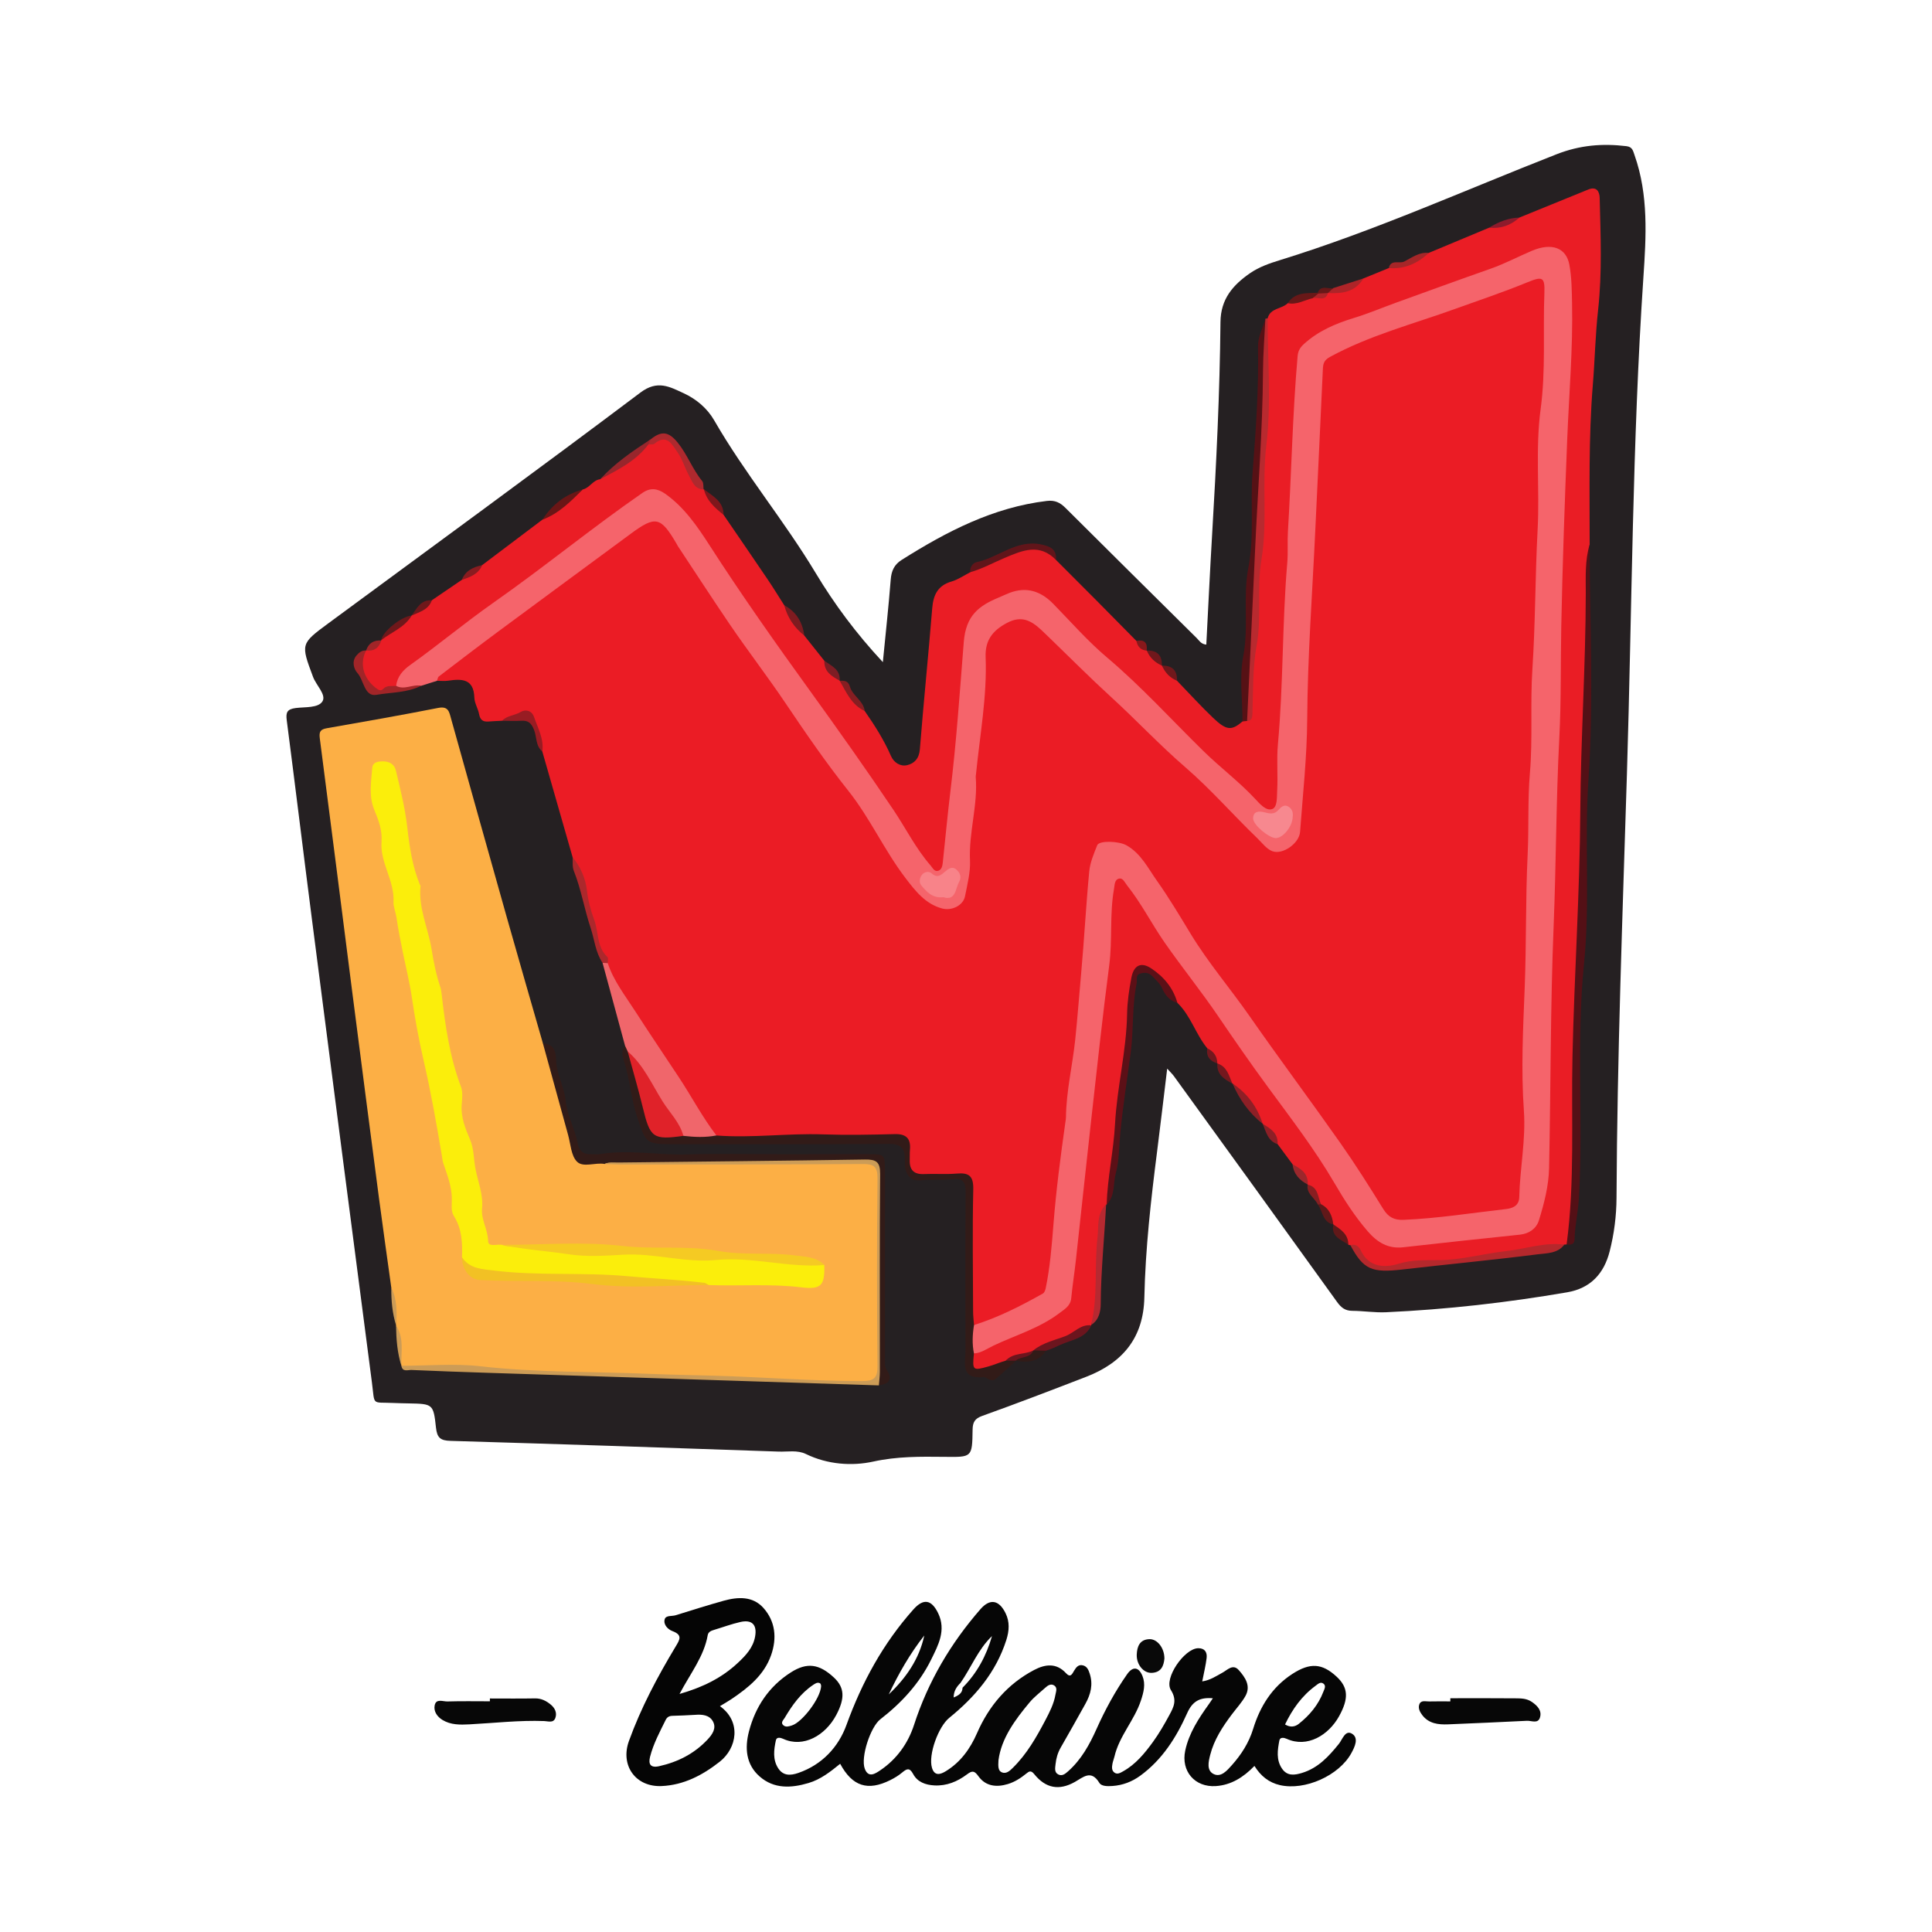 <?xml version="1.0" encoding="utf-8"?>
<!-- Generator: Adobe Illustrator 17.0.0, SVG Export Plug-In . SVG Version: 6.00 Build 0)  -->
<!DOCTYPE svg PUBLIC "-//W3C//DTD SVG 1.1//EN" "http://www.w3.org/Graphics/SVG/1.1/DTD/svg11.dtd">
<svg version="1.1" id="Layer_1" xmlns="http://www.w3.org/2000/svg" xmlns:xlink="http://www.w3.org/1999/xlink" x="0px" y="0px"
	 width="200px" height="200px" viewBox="0 0 200 200" enable-background="new 0 0 200 200" xml:space="preserve">

<g>
	<path fill="#252022" d="M91.392,68.544c0.297-3.04,0.599-5.793,0.816-8.553c0.071-0.9,0.363-1.544,1.134-2.031
		c4.645-2.929,9.451-5.433,15.021-6.103c0.849-0.102,1.382,0.17,1.942,0.728c4.513,4.5,9.045,8.981,13.574,13.464
		c0.261,0.258,0.445,0.632,0.997,0.681c0.2-3.821,0.379-7.617,0.603-11.41c0.433-7.322,0.794-14.648,0.864-21.982
		c0.023-2.395,1.298-3.838,3.065-5.061c0.936-0.647,2.015-1.017,3.092-1.349c9.787-3.019,19.12-7.235,28.637-10.96
		c2.431-0.951,4.743-1.132,7.223-0.838c0.635,0.075,0.686,0.472,0.853,0.945c1.455,4.133,1.196,8.409,0.911,12.639
		c-1.152,17.121-1.176,34.275-1.705,51.415c-0.451,14.623-1.008,29.243-1.077,43.875c-0.009,1.864-0.248,3.727-0.712,5.543
		c-0.589,2.305-1.983,3.817-4.395,4.231c-6.208,1.067-12.457,1.777-18.749,2.065c-1.165,0.053-2.338-0.139-3.508-0.147
		c-0.739-0.006-1.147-0.337-1.57-0.924c-5.609-7.805-11.25-15.588-16.887-23.373c-0.147-0.203-0.335-0.377-0.694-0.775
		c-0.363,2.993-0.686,5.761-1.038,8.526c-0.642,5.037-1.216,10.078-1.326,15.164c-0.089,4.122-2.185,6.729-6.016,8.21
		c-3.581,1.384-7.164,2.759-10.777,4.053c-0.757,0.271-0.977,0.66-0.987,1.418c-0.04,2.91-0.062,2.848-2.95,2.816
		c-2.449-0.027-4.852-0.054-7.341,0.492c-2.19,0.481-4.726,0.308-6.962-0.783c-0.886-0.432-1.882-0.219-2.821-0.252
		c-11.325-0.399-22.651-0.775-33.978-1.11c-1.034-0.031-1.385-0.313-1.499-1.374c-0.263-2.462-0.338-2.453-2.82-2.505
		c-0.521-0.011-1.042-0.019-1.563-0.043c-2.329-0.108-1.927,0.336-2.249-2.132c-2.083-15.958-4.148-31.919-6.202-47.882
		c-0.886-6.884-1.722-13.775-2.614-20.658c-0.106-0.815,0.035-1.152,0.924-1.268c0.966-0.126,2.339,0.015,2.774-0.694
		c0.416-0.681-0.649-1.652-0.978-2.535c-1.273-3.415-1.292-3.419,1.606-5.556c10.775-7.945,21.596-15.828,32.293-23.877
		c1.762-1.326,3.022-0.593,4.456,0.066c1.318,0.606,2.454,1.562,3.176,2.816c3.161,5.49,7.236,10.367,10.496,15.791
		C86.367,62.527,88.603,65.55,91.392,68.544z"/>
	<path fill="#EB1C25" d="M59.274,88.732c-1.045-3.647-2.09-7.294-3.135-10.941c-0.2-0.965-0.471-1.911-0.797-2.84
		c-0.245-0.698-0.723-1.132-1.491-0.803c-0.611,0.262-1.284,0.192-1.88,0.465c-0.471,0.025-0.943,0.041-1.412,0.079
		c-0.564,0.045-0.856-0.171-0.963-0.759c-0.107-0.583-0.474-1.139-0.492-1.714c-0.061-1.962-1.287-1.962-2.712-1.754
		c-0.377,0.055-0.769,0.01-1.154,0.011c-0.378-0.566,0.133-0.781,0.443-1.022c4.452-3.464,9.011-6.785,13.524-10.168
		c2.292-1.718,4.647-3.343,6.954-5.037c1.414-1.038,1.927-0.979,3.082,0.37c1.415,1.653,2.496,3.556,3.651,5.383
		c2.162,3.42,4.648,6.602,6.946,9.919c2.596,3.746,5.115,7.555,7.918,11.145c2.311,2.96,3.907,6.361,6.151,9.348
		c0.888,1.182,1.749,2.39,3.157,3.02c1.328,0.594,2.196,0.147,2.502-1.259c0.361-1.658,0.428-3.343,0.577-5.028
		c0.291-3.275,0.525-6.557,0.842-9.83c0.297-3.064,0.86-6.11,0.673-9.209c-0.162-2.679,1.627-3.757,3.673-4.322
		c0.692-0.191,1.269,0.116,1.818,0.503c1.43,1.006,2.621,2.28,3.87,3.482c3.159,3.04,6.239,6.167,9.46,9.135
		c2.973,2.739,5.835,5.58,8.681,8.443c0.613,0.616,1.328,1.12,1.971,1.695c0.594,0.531,1.118,0.745,1.861,0.426
		c0.761-0.327,1.14-0.892,1.219-1.698c0.194-1.986,0.443-3.976,0.507-5.963c0.121-3.729,0.222-7.463,0.361-11.188
		c0.207-5.543,0.361-11.097,0.924-16.623c0.106-1.04,0.094-2.086,0.051-3.125c-0.149-3.614,0.601-7.178,0.555-10.785
		c-0.009-0.736,0.411-1.177,1.016-1.539c1.767-1.059,3.729-1.664,5.631-2.384c3.448-1.305,6.969-2.41,10.457-3.605
		c1.479-0.507,2.923-1.104,4.356-1.73c1.405-0.613,2.129-0.211,2.158,1.293c0.064,3.387,0.407,6.83-0.085,10.149
		c-0.58,3.912-0.155,7.795-0.421,11.676c-0.396,5.757-0.18,11.538-0.741,17.287c-0.038,0.389-0.039,0.782-0.026,1.172
		c0.177,5.342-0.186,10.678-0.34,16.011c-0.112,3.906,0.088,7.826-0.24,11.71c-0.297,3.512,0.045,7.032-0.426,10.531
		c-0.297,2.207,0.283,4.408,0.24,6.628c-0.055,2.868-0.454,5.707-0.571,8.568c-0.042,1.02-0.744,1.476-1.604,1.604
		c-3.519,0.523-7.043,1.016-10.604,1.166c-1.161,0.049-1.965-0.43-2.596-1.398c-2.985-4.584-6.021-9.135-9.237-13.563
		c-3.061-4.214-6.081-8.459-9.189-12.639c-1.324-1.781-2.464-3.682-3.578-5.593c-0.902-1.546-1.982-2.958-3.048-4.381
		c-0.671-0.895-1.53-1.526-2.741-1.521c-0.702,0.003-1.112,0.269-1.355,0.953c-0.41,1.155-0.768,2.331-0.792,3.546
		c-0.096,4.996-0.761,9.948-1.173,14.917c-0.163,1.958-0.466,3.943-0.788,5.907c-0.356,2.17-0.431,4.397-0.701,6.592
		c-0.462,3.747-0.947,7.491-1.096,11.27c-0.037,0.945-0.46,1.845-0.608,2.791c-0.081,0.513-0.545,0.745-0.946,1.015
		c-1.746,1.175-3.751,1.809-5.63,2.704c-0.466,0.222-0.997,0.389-1.404-0.172c-0.258-0.534-0.19-1.107-0.191-1.667
		c-0.006-4.082-0.033-8.165,0.018-12.246c0.013-1.051-0.35-1.389-1.36-1.33c-1.125,0.066-2.257,0.025-3.386,0.012
		c-1.173-0.013-1.575-0.392-1.656-1.515c-0.181-2.492-0.181-2.497-2.627-2.499c-3.605-0.004-7.209-0.026-10.813,0.009
		c-1.991,0.019-3.974,0.426-5.971,0.143c-0.829-0.358-1.44-1.026-1.851-1.756c-2.681-4.763-5.846-9.213-8.794-13.803
		c-0.561-0.873-1.13-1.754-1.255-2.826c-0.993-2.372-1.628-4.842-2.162-7.354C60.226,91.028,59.589,89.928,59.274,88.732z"/>
	<path fill="#FCAF45" d="M40.507,133.297c-0.426-3.09-0.87-6.178-1.276-9.27c-0.925-7.052-1.84-14.104-2.744-21.159
		c-1.13-8.818-2.236-17.639-3.384-26.455c-0.09-0.691,0.092-0.916,0.745-1.03c3.843-0.673,7.687-1.345,11.514-2.099
		c1.047-0.206,1.133,0.392,1.327,1.088c1.934,6.928,3.872,13.856,5.828,20.778c1.213,4.293,2.457,8.576,3.687,12.864
		c0.736,0.815,0.881,1.885,1.112,2.876c0.648,2.778,1.535,5.484,2.308,8.224c0.209,0.74,0.649,1.071,1.417,1.05
		c0.65-0.018,1.302-0.037,1.957-0.011c8.472,0.005,16.942-0.001,25.411,0.001c0.478,0,0.955,0.006,1.433,0.015
		c0.918,0.017,1.339,0.495,1.337,1.391c0,0.217,0.011,0.434,0.011,0.651c0.002,6.341,0.007,12.682-0.003,19.023
		c-0.003,1.904-0.094,1.864-1.998,1.86c-3.299-0.006-6.589-0.171-9.883-0.282c-7.667-0.26-15.334-0.572-23.003-0.74
		c-4.374-0.096-8.727-0.719-13.112-0.449c-0.549,0.034-1.137,0.128-1.641-0.239l0-0.003c-0.239-1.38-0.06-2.816-0.552-4.163
		l0.011,0.014C40.871,135.917,40.857,134.585,40.507,133.297z"/>
	<path fill="#EA1D25" d="M89.518,73.607c1.031,1.48,1.992,2.996,2.718,4.659c0.29,0.665,0.954,1.105,1.656,0.946
		c0.764-0.174,1.256-0.69,1.332-1.648c0.386-4.866,0.882-9.722,1.278-14.587c0.113-1.393,0.569-2.365,2.01-2.783
		c0.68-0.197,1.291-0.632,1.933-0.96c2.051-1.373,4.253-2.39,6.73-2.655c1.027-0.11,1.661,0.575,2.15,1.393
		c1.394,1.395,2.791,2.787,4.18,4.187c1.382,1.392,2.756,2.792,4.134,4.188c0.421,0.267,0.741,0.641,1.065,1.009l0.015-0.012
		c0.61,0.43,1.127,0.953,1.563,1.558l0.004,0.004c0.604,0.436,1.128,0.952,1.557,1.562c1.242,1.285,2.444,2.61,3.736,3.843
		c1.388,1.324,1.91,1.344,3.046,0.373c0.158-0.166,0.318-0.331,0.457-0.514c0.314-0.568,0.201-1.188,0.2-1.786
		c-0.009-4.267,0.442-8.521,0.692-12.768c0.177-3.004,0.015-6.036,0.395-9.011c0.714-5.593,0.289-11.209,0.595-16.805
		c0.017-0.308,0.046-0.605,0.262-0.848c0.27-1.087,1.465-0.945,2.084-1.568c0.792-0.308,1.602-0.563,2.425-0.768
		c0.547-0.029,1.108-0.001,1.588-0.344c0.104-0.066,0.215-0.115,0.333-0.151c1.314-0.02,2.447-0.526,3.482-1.296
		c0.877-0.359,1.753-0.718,2.63-1.076c1.451-0.331,2.819-0.881,4.135-1.568c2.085-0.871,4.17-1.741,6.254-2.612
		c1.056-0.308,2.143-0.52,3.126-1.046c2.38-0.969,4.758-1.941,7.139-2.907c0.85-0.345,1.161,0.208,1.177,0.868
		c0.092,3.863,0.264,7.748-0.162,11.582c-0.288,2.592-0.337,5.188-0.548,7.776c-0.448,5.496-0.323,11.016-0.327,16.528
		c-0.228,1.935-0.189,3.885-0.218,5.824c-0.079,5.331,0.223,10.682-0.212,15.992c-0.533,6.497,0.016,13.008-0.498,19.486
		c-0.646,8.139-0.397,16.286-0.5,24.431c-0.025,1.946-0.446,3.866-0.518,5.813c-0.013,0.363-0.156,0.672-0.441,0.907
		c-0.079,0-0.157,0.006-0.234,0.019c-1.073,0.477-2.263,0.586-3.375,0.714c-4.044,0.466-8.041,1.428-12.151,1.263
		c-0.902-0.036-1.708,0.46-2.65,0.423c-1.327-0.052-2.465-0.233-3.131-1.559c-0.168-0.333-0.514-0.58-0.847-0.79
		c-0.074,0.007-0.143-0.007-0.208-0.042c-0.371-0.807-1.152-1.311-1.55-2.098l-0.004-0.002c-0.581-0.589-0.67-1.519-1.392-2.011
		c-0.356-0.742-0.671-1.508-1.265-2.106l0.009-0.013c-0.355-0.822-1.059-1.381-1.568-2.087c-0.517-0.698-1.033-1.396-1.55-2.093
		c-0.402-0.783-0.99-1.429-1.543-2.102l-0.005-0.004c-0.947-1.459-1.98-2.853-3.115-4.171l-0.02,0.012
		c-0.578-0.653-1.043-1.391-1.554-2.094l-0.001-0.001c-0.398-0.488-0.678-1.054-1.045-1.562c-1.197-1.458-1.707-3.368-3.091-4.704
		c-0.545-0.769-1.182-1.463-1.678-2.277c-0.324-0.532-0.772-1.016-1.496-1.145c-0.738-0.132-1.239,0.036-1.287,0.825
		c-0.103,1.675-0.592,3.292-0.57,4.997c0.029,2.316-0.322,4.61-0.958,6.85c-0.095,0.336-0.05,0.689-0.052,1.034
		c-0.019,3.5-0.732,6.922-1.152,10.377c-0.01,0.08-0.081,0.15-0.131,0.221l-0.051-0.023c-0.634,2.837-0.914,5.709-0.738,8.61
		c0.084,1.382-0.414,2.604-0.815,3.863l0.016,0.048c-1.767,1.223-3.84,1.79-5.753,2.7c-0.109,0.067-0.222,0.123-0.339,0.175
		c-0.84,0.633-2.028,0.318-2.834,1.048c-0.475,0.385-1.048,0.556-1.606,0.762c-0.567,0.21-1.157,0.465-1.66-0.068
		c-0.495-0.525-0.474-1.149-0.155-1.774c2.078-1.279,4.408-2.026,6.595-3.079c0.873-0.42,1.651-0.947,2.433-1.489
		c0.53-0.368,0.8-0.877,0.878-1.525c0.369-3.057,0.637-6.128,1.084-9.171c0.612-4.168,0.888-8.368,1.324-12.55
		c0.621-5.94,1.866-11.821,1.779-17.834c-0.013-0.909,0.214-1.809,0.331-2.712c0.056-0.435,0.237-0.871,0.739-0.968
		c0.436-0.084,0.745,0.212,0.986,0.521c0.882,1.129,1.758,2.264,2.465,3.516c1.928,3.412,4.49,6.387,6.662,9.631
		c4.563,6.814,9.916,13.08,13.997,20.231c0.687,1.204,1.627,2.247,2.617,3.23c0.66,0.655,1.48,1.018,2.364,0.866
		c1.753-0.302,3.528-0.232,5.294-0.546c2.115-0.376,4.305-0.403,6.455-0.685c1.638-0.214,2.266-0.573,2.589-2.222
		c0.406-2.074,0.92-4.127,0.855-6.29c-0.101-3.385-0.083-6.775-0.016-10.162c0.165-8.327,0.345-16.658,0.635-24.975
		c0.194-5.55,0.162-11.106,0.45-16.647c0.205-3.952-0.039-7.909,0.25-11.841c0.449-6.1,0.508-12.215,0.945-18.315
		c0.22-3.07,0.135-6.162-0.227-9.232c-0.14-1.194-0.78-1.726-1.998-1.776c-1.072-0.044-1.881,0.583-2.791,0.972
		c-3.832,1.638-7.786,2.945-11.713,4.331c-2.657,0.938-5.344,1.805-7.938,2.911c-2.042,0.87-3.21,2.304-3.231,4.685
		c-0.054,6.201-0.648,12.382-0.821,18.583c-0.131,4.68-0.248,9.373-0.575,14.035c-0.234,3.337-0.329,6.665-0.45,10
		c-0.032,0.878,0.102,2.075-0.842,2.436c-0.925,0.353-1.607-0.618-2.279-1.209c-4.631-4.074-8.805-8.623-13.303-12.833
		c-2.377-2.224-4.722-4.474-7.025-6.774c-1.951-1.948-3.034-2.097-5.606-0.984c-0.842,0.364-1.637,0.801-2.373,1.347
		c-0.477,0.354-0.754,0.802-0.839,1.406c-0.444,3.176-0.686,6.379-0.962,9.565c-0.281,3.239-0.456,6.491-0.914,9.711
		c-0.227,1.594-0.084,3.216-0.459,4.789c-0.129,0.541-0.164,1.205-0.811,1.375c-0.658,0.173-1.001-0.41-1.363-0.823
		c-1.843-2.106-2.99-4.676-4.607-6.934c-2.855-3.987-5.635-8.027-8.544-11.976c-1.879-2.551-3.478-5.306-5.436-7.797
		c-2.069-2.632-3.407-5.741-5.592-8.295c-0.848-0.991-1.653-2.005-2.656-2.85c-0.849-0.716-1.669-0.769-2.601-0.125
		c-2.501,1.728-4.865,3.641-7.326,5.423c-2.528,1.831-4.982,3.762-7.514,5.592c-3.022,2.185-5.931,4.526-8.993,6.66
		c-0.671,0.467-0.936,1.239-1.434,1.834c-0.109,0.071-0.224,0.124-0.352,0.157c-2.126,0.555-2.148,0.501-3.273-1.431
		c-0.586-1.005-0.541-1.772,0.406-2.459l0.002-0.002c0.545-0.311,1.095-0.614,1.57-1.033l-0.008-0.034
		c0.843-1.109,2.075-1.739,3.158-2.551l0,0c0.643-0.591,1.389-1.046,2.082-1.572c1.033-0.704,2.067-1.408,3.1-2.112
		c0.671-0.556,1.438-0.98,2.113-1.53c2.079-1.569,4.158-3.138,6.237-4.706c1.387-1.05,2.707-2.189,4.178-3.127
		c0.717-0.156,1.046-0.973,1.804-1.06c1.598-1.341,3.529-2.244,4.976-3.784c0.269-0.128,0.57-0.15,0.826-0.339
		c0.703-0.519,1.294-0.234,1.806,0.332c0.696,0.771,1.139,1.706,1.589,2.623c0.402,0.819,0.873,1.574,1.507,2.227l0.03-0.02
		c0.595,0.947,1.519,1.64,2.039,2.645c1.52,2.223,3.047,4.441,4.555,6.672c0.596,0.881,1.15,1.79,1.723,2.687
		c0.742,1.012,1.411,2.073,2.075,3.137c0.692,0.871,1.384,1.741,2.077,2.612c0.38,0.802,1.082,1.356,1.591,2.058l-0.001,0.007
		C87.912,71.413,88.518,72.673,89.518,73.607z"/>
	<path fill="#F5646B" d="M41.005,71.002c0.126-0.974,0.7-1.623,1.476-2.176c2.913-2.071,5.662-4.378,8.579-6.422
		c5.242-3.673,10.186-7.74,15.445-11.38c0.811-0.561,1.554-0.475,2.354,0.09c1.992,1.406,3.341,3.392,4.614,5.368
		c3.305,5.129,6.818,10.106,10.39,15.049c2.928,4.053,5.818,8.136,8.609,12.283c1.295,1.925,2.33,4.025,3.869,5.789
		c0.218,0.25,0.391,0.674,0.798,0.535c0.351-0.12,0.423-0.524,0.46-0.871c0.264-2.447,0.488-4.898,0.785-7.34
		c0.626-5.141,0.974-10.315,1.385-15.468c0.22-2.757,1.571-3.758,3.645-4.615c0.36-0.149,0.709-0.324,1.072-0.463
		c1.78-0.681,3.259-0.191,4.554,1.135c1.835,1.877,3.576,3.871,5.574,5.558c3.562,3.008,6.679,6.459,9.997,9.707
		c1.727,1.691,3.667,3.139,5.316,4.911c0.48,0.516,1.138,1.286,1.765,1.063c0.557-0.198,0.483-1.228,0.52-1.887
		c0.091-1.602-0.069-3.223,0.077-4.818c0.572-6.252,0.435-12.538,0.969-18.791c0.092-1.079,0.002-2.173,0.068-3.256
		c0.369-6.044,0.472-12.102,1.002-18.137c0.046-0.521,0.244-0.876,0.619-1.222c1.497-1.38,3.294-2.142,5.212-2.73
		c1.512-0.464,2.975-1.083,4.464-1.621c3.221-1.164,6.439-2.338,9.671-3.473c1.468-0.515,2.837-1.243,4.258-1.848
		c2.137-0.91,3.585-0.284,3.906,1.423c0.246,1.308,0.253,2.669,0.281,4.008c0.098,4.683-0.312,9.349-0.499,14.023
		c-0.26,6.494-0.492,12.987-0.619,19.487c-0.074,3.812-0.002,7.632-0.2,11.44c-0.338,6.495-0.326,13.001-0.589,19.491
		c-0.34,8.363-0.293,16.723-0.472,25.084c-0.039,1.836-0.511,3.654-1.055,5.41c-0.259,0.835-0.998,1.371-1.958,1.472
		c-4.028,0.425-8.056,0.847-12.08,1.306c-1.586,0.181-2.699-0.517-3.686-1.658c-1.33-1.539-2.417-3.239-3.437-4.984
		c-2.035-3.481-4.484-6.671-6.865-9.911c-1.781-2.423-3.493-4.894-5.185-7.382c-1.761-2.588-3.733-5.031-5.524-7.6
		c-1.352-1.939-2.416-4.072-3.899-5.931c-0.241-0.303-0.424-0.792-0.831-0.697c-0.472,0.11-0.444,0.651-0.52,1.077
		c-0.463,2.613-0.149,5.269-0.493,7.898c-0.695,5.301-1.261,10.619-1.858,15.933c-0.544,4.846-1.053,9.696-1.588,14.544
		c-0.147,1.329-0.357,2.652-0.487,3.983c-0.08,0.815-0.704,1.148-1.24,1.555c-2.047,1.553-4.513,2.269-6.797,3.347
		c-0.656,0.31-1.267,0.776-2.038,0.815c-0.686-1.021-0.684-1.934,0.008-2.937c2.512-0.789,4.845-1.975,7.129-3.262
		c0.154-0.087,0.254-0.347,0.295-0.544c0.451-2.19,0.628-4.417,0.803-6.639c0.278-3.529,0.737-7.034,1.232-10.536
		c0.024-0.171,0.06-0.343,0.062-0.515c0.029-2.717,0.675-5.36,0.958-8.04c0.239-2.271,0.405-4.559,0.612-6.84
		c0.32-3.528,0.504-7.069,0.841-10.596c0.088-0.92,0.478-1.826,0.825-2.701c0.2-0.503,2.232-0.439,3.027,0.009
		c1.505,0.847,2.235,2.374,3.169,3.692c1.246,1.758,2.351,3.62,3.472,5.464c1.822,3,4.109,5.665,6.11,8.537
		c3.073,4.41,6.293,8.719,9.385,13.117c1.561,2.22,3.013,4.519,4.439,6.828c0.523,0.847,1.127,1.176,2.116,1.134
		c3.545-0.149,7.044-0.713,10.561-1.111c0.646-0.073,1.388-0.288,1.41-1.239c0.067-2.986,0.692-5.954,0.48-8.94
		c-0.302-4.249-0.085-8.491,0.083-12.725c0.182-4.596,0.083-9.195,0.305-13.782c0.137-2.819-0.004-5.645,0.234-8.447
		c0.305-3.599,0.022-7.203,0.259-10.79c0.317-4.802,0.282-9.614,0.54-14.41c0.224-4.167-0.242-8.371,0.311-12.475
		c0.543-4.024,0.236-8.012,0.389-12.013c0.064-1.691-0.202-1.763-1.785-1.112c-2.454,1.009-4.973,1.849-7.468,2.748
		c-4.346,1.567-8.856,2.736-12.955,4.973c-0.638,0.348-0.699,0.727-0.726,1.318c-0.247,5.536-0.522,11.07-0.781,16.606
		c-0.305,6.531-0.798,13.051-0.838,19.598c-0.024,3.884-0.452,7.767-0.738,11.647c-0.086,1.17-1.801,2.406-2.886,1.988
		c-0.581-0.224-1.049-0.864-1.535-1.332c-2.513-2.419-4.814-5.073-7.447-7.347c-2.683-2.317-5.092-4.901-7.702-7.284
		c-2.17-1.981-4.242-4.07-6.357-6.111c-0.281-0.271-0.56-0.545-0.846-0.812c-1.034-0.963-2.043-1.552-3.562-0.746
		c-1.51,0.801-2.283,1.816-2.216,3.547c0.158,4.082-0.599,8.096-0.999,12.137c-0.009,0.086-0.033,0.174-0.026,0.259
		c0.239,2.91-0.729,5.734-0.593,8.651c0.057,1.227-0.276,2.484-0.517,3.71c-0.187,0.953-1.37,1.526-2.359,1.264
		c-1.752-0.463-2.795-1.838-3.796-3.145c-2.19-2.861-3.66-6.192-5.922-9.039c-2.295-2.889-4.403-5.949-6.46-9.008
		c-1.897-2.822-3.973-5.508-5.879-8.316c-1.8-2.653-3.547-5.343-5.316-8.017c-0.048-0.072-0.082-0.153-0.125-0.228
		c-1.647-2.821-2.183-2.933-4.757-1.032c-4.541,3.353-9.092,6.693-13.627,10.053c-2.092,1.55-4.16,3.131-6.228,4.711
		c-0.113,0.086-0.13,0.298-0.192,0.451c-0.547,0.172-1.094,0.344-1.641,0.517C42.733,70.911,41.872,71.879,41.005,71.002z"/>
	<path fill="#321B18" d="M100.829,137.168c-0.16,0.978-0.203,1.957-0.008,2.937c-0.182,1.778-0.107,1.793,1.475,1.357
		c0.624-0.173,1.206-0.436,1.823-0.608c0.273-0.255,0.578-0.291,0.911-0.132c0.046,0.048,0.091,0.096,0.137,0.144
		c-0.701,0.634-1.382,1.291-2.109,1.893c-0.475,0.393-0.916-0.235-1.258-0.202c-2.398,0.23-1.855-1.43-1.856-2.741
		c-0.006-5.469-0.025-10.938,0.016-16.407c0.007-0.993-0.221-1.44-1.297-1.336c-1.075,0.103-2.17-0.001-3.245,0.107
		c-1.116,0.113-1.572-0.44-1.728-1.412c-0.041-0.254-0.008-0.52-0.01-0.78c-0.009-1.079-0.398-1.586-1.632-1.576
		c-7.509,0.057-15.018,0.03-22.527,0.031c-2.627,0.001-2.666-0.165-3.484-2.56c-0.7-2.05-0.839-4.208-1.502-6.253
		c-0.135-0.416-0.188-0.95,0.172-1.366c0.281,0.108,0.424,0.343,0.55,0.594c0.75,1.852,1.038,3.835,1.591,5.745
		c0.777,2.682,0.968,2.885,3.741,2.699c0.13-0.009,0.26-0.01,0.392-0.018c1.066,0.035,2.155-0.221,3.182,0.261
		c3.683,0.282,7.357-0.243,11.042-0.115c2.47,0.086,4.948,0.036,7.42-0.028c1.206-0.031,1.675,0.472,1.573,1.628
		c-0.031,0.345-0.008,0.694-0.021,1.041c-0.037,1.03,0.417,1.518,1.486,1.468c1.126-0.052,2.262,0.045,3.383-0.052
		c1.268-0.11,1.736,0.25,1.706,1.634c-0.094,4.208-0.029,8.419-0.017,12.628C100.735,136.221,100.796,136.694,100.829,137.168z"/>
	<path fill="#541016" d="M162.174,128.824c0.869-6.474,0.466-12.987,0.609-19.484c0.186-8.448,0.756-16.883,0.807-25.339
		c0.046-7.542,0.563-15.075,0.569-22.623c0.001-1.646-0.095-3.37,0.401-5.008c0.003,8.12,0.428,16.27-0.124,24.353
		c-0.434,6.361,0.183,12.723-0.457,19.025c-0.821,8.087-0.081,16.17-0.526,24.237c-0.078,1.408-0.422,2.851-0.454,4.303
		C162.988,128.85,162.6,128.878,162.174,128.824z"/>
	<path fill="#321B18" d="M62.597,120.493c-0.972-0.18-2.222,0.407-2.867-0.239c-0.615-0.617-0.657-1.819-0.922-2.772
		c-0.876-3.154-1.738-6.312-2.605-9.468c1.609,0.077,1.28,1.575,1.424,2.373c0.22,1.222,0.808,2.349,0.924,3.515
		c0.157,1.572,0.943,2.894,1.232,4.375c0.165,0.849,0.552,1.221,1.381,1.203c0.304-0.007,0.615,0.041,0.911-0.007
		c3.048-0.492,6.091,0.131,9.141,0.03c3.08-0.103,6.166-0.023,9.25-0.023c3.127,0,6.254-0.002,9.381-0.001
		c1.754,0.001,1.758,0.004,1.759,1.719c0.002,6.428-0.002,12.855,0.007,19.283c0.001,0.462-0.088,0.926,0.209,1.381
		c0.635,0.974,0.14,1.411-0.838,1.554c-0.062-7.194-0.011-14.388-0.028-21.581c-0.004-1.561-0.004-1.6-1.582-1.565
		c-8.67,0.194-17.341,0.097-26.012,0.122C63.102,120.391,62.838,120.358,62.597,120.493z"/>
	<path fill="#F0666B" d="M74.163,117.542c-1.138,0.223-2.279,0.173-3.422,0.041c-1.597-1.735-2.655-3.84-3.917-5.801
		c-0.625-0.971-1.294-1.923-1.849-2.942c-0.089-0.193-0.178-0.386-0.268-0.579c-0.777-2.862-1.554-5.724-2.331-8.587
		c0.187-0.138,0.368-0.161,0.537,0.03c0.605,1.831,1.787,3.337,2.811,4.927c1.492,2.317,3.038,4.599,4.558,6.897
		C71.598,113.519,72.705,115.644,74.163,117.542z"/>
	<path fill="#CC9C57" d="M62.597,120.493c0.451-0.229,0.938-0.143,1.409-0.149c8.512-0.1,17.024-0.175,25.535-0.31
		c1.155-0.018,1.582,0.237,1.571,1.498c-0.061,6.819-0.024,13.639-0.028,20.459c0,0.475-0.067,0.949-0.102,1.424
		c-13.486-0.433-26.972-0.865-40.458-1.301c-2.644-0.086-5.288-0.179-7.931-0.295c-0.375-0.016-0.923,0.245-1.044-0.434
		c2.735,0,5.498-0.255,8.198,0.051c5.803,0.659,11.62,0.544,17.431,0.781c2.206,0.09,4.412,0.134,6.617,0.192
		c5.148,0.136,10.285,0.564,15.44,0.56c1.232-0.001,1.617-0.3,1.604-1.575c-0.065-6.467-0.066-12.936-0.001-19.404
		c0.013-1.248-0.397-1.499-1.549-1.491c-8.378,0.054-16.756,0.044-25.134,0.051C63.636,120.549,63.117,120.512,62.597,120.493z"/>
	<path fill="#561115" d="M129.098,74.633c-0.158,0.017-0.315,0.035-0.473,0.052c-0.001-2.258-0.342-4.583,0.078-6.76
		c0.59-3.061-0.055-6.16,0.522-9.123c0.649-3.328,0.181-6.623,0.443-9.918c0.344-4.337,0.641-8.672,0.56-13.031
		c-0.018-0.95,0.497-1.911,0.767-2.867c0.303,2.51-0.075,5.016-0.053,7.526c0.051,5.8-0.467,11.585-0.752,17.371
		c-0.144,2.928,0.029,5.89-0.422,8.8c-0.359,2.322-0.39,4.649-0.379,6.985C129.391,74.018,129.382,74.368,129.098,74.633z"/>
	<path fill="#B82A2F" d="M129.098,74.633c0.278-5.924,0.569-11.848,0.832-17.773c0.273-6.141,0.78-12.272,0.814-18.424
		c0.01-1.817,0.163-3.633,0.251-5.449c0.076-0.013,0.153-0.024,0.23-0.033c-0.004,4.375,0.39,8.798-0.13,13.111
		c-0.48,3.983,0.139,7.977-0.509,11.86c-0.497,2.981,0.035,5.954-0.491,8.842c-0.438,2.402-0.363,4.772-0.445,7.162
		C129.637,74.317,129.565,74.619,129.098,74.633z"/>
	<path fill="#5C1017" d="M114.558,124.701c0.088-2.805,0.72-5.557,0.87-8.349c0.206-3.83,1.186-7.567,1.249-11.413
		c0.02-1.243,0.208-2.495,0.44-3.719c0.243-1.283,0.983-1.679,2.045-0.98c1.288,0.848,2.292,2.022,2.72,3.578
		c-0.818-0.215-1.283-0.832-1.595-1.539c-0.223-0.505-0.625-0.81-0.966-1.192c-0.375-0.42-0.84-0.451-1.306-0.295
		c-0.5,0.166-0.277,0.653-0.351,1.01c-0.489,2.363-0.3,4.792-0.611,7.146c-0.367,2.781-0.811,5.541-1.08,8.342
		c-0.132,1.376-0.102,2.835-0.467,4.158C115.21,122.527,115.465,123.801,114.558,124.701z"/>
	<path fill="#B5282C" d="M139.787,128.895c0.517-0.153,0.898,0.141,1.072,0.522c0.833,1.834,2.545,1.834,3.924,1.406
		c1.473-0.457,2.881-0.346,4.313-0.376c2.303-0.048,4.514-0.675,6.762-0.924c2.022-0.223,4.007-0.947,6.082-0.68
		c-0.689,0.929-1.807,0.882-2.737,1.001c-4.664,0.593-9.347,1.032-14.018,1.573C141.993,131.787,141.141,131.423,139.787,128.895z"
		/>
	<path fill="#B62931" d="M112.954,137.151c0.728-2.999,0.31-6.079,0.662-9.083c0.125-1.064-0.106-2.461,0.891-3.39
		c-0.182,3.443-0.541,6.875-0.561,10.331C113.941,135.719,113.773,136.666,112.954,137.151z"/>
	<path fill="#AC282C" d="M62.914,99.705c-0.179-0.01-0.358-0.02-0.537-0.03c-0.741-1.092-0.832-2.405-1.235-3.612
		c-0.653-1.954-0.978-4.002-1.746-5.925c-0.167-0.418-0.087-0.935-0.121-1.406c0.825,0.995,1.342,2.229,1.479,3.415
		c0.124,1.074,0.396,2.111,0.748,3.049c0.48,1.282,0.252,2.831,1.385,3.881C62.996,99.178,62.909,99.491,62.914,99.705z"/>
	<path fill="#61151A" d="M109.325,57.972c-1.724-1.755-3.442-1.013-5.341-0.211c-1.17,0.495-2.302,1.126-3.54,1.473
		c-0.073-0.519,0.283-0.964,0.629-1.034c2.269-0.459,4.114-2.369,6.688-1.843C108.772,56.565,109.382,56.869,109.325,57.972z"/>
	<path fill="#AE292E" d="M72.837,50.671c-0.961-0.035-1.189-0.855-1.541-1.497c-0.423-0.771-0.662-1.661-1.168-2.366
		c-0.541-0.755-1.08-1.953-2.381-0.873c-0.136,0.113-0.415,0.054-0.628,0.075c-0.186-0.3,0.064-0.401,0.244-0.534
		c1.135-0.924,1.883-0.775,2.783,0.332c1.007,1.238,1.536,2.764,2.547,3.994C72.854,49.999,72.794,50.377,72.837,50.671z"/>
	<path fill="#A12528" d="M41.005,71.002c0.866,0.462,1.728-0.205,2.593-0.008c-1.453,0.729-3.093,0.667-4.63,0.934
		c-1.259,0.218-1.287-1.503-1.975-2.267c-0.348-0.386-0.621-1.185-0.091-1.806c0.256-0.3,0.557-0.549,0.995-0.515
		c-0.694,1.359-0.288,2.871,0.993,3.866c0.273,0.212,0.516,0.384,0.777,0.109C40.06,70.902,40.549,71.057,41.005,71.002z"/>
	<path fill="#6C151E" d="M106.966,139.796c0.973-0.803,2.213-1.052,3.341-1.487c0.899-0.347,1.573-1.251,2.664-1.11
		c-0.608,1.376-2.062,1.492-3.195,2.013c-0.461,0.212-0.971,0.461-1.491,0.607C107.84,140.102,107.399,140.202,106.966,139.796z"/>
	<path fill="#981C23" d="M51.972,74.614c0.521-0.556,1.316-0.537,1.942-0.917c0.46-0.279,1.129-0.175,1.369,0.524
		c0.398,1.162,1.04,2.268,0.857,3.571c-0.705-0.573-0.562-1.502-0.857-2.241c-0.309-0.772-0.643-0.982-1.375-0.937
		C53.265,74.653,52.617,74.617,51.972,74.614z"/>
	<path fill="#98262C" d="M67.362,45.477c-0.081,0.178-0.163,0.356-0.244,0.534c-1.286,1.721-3.159,2.629-4.986,3.602
		C63.648,47.946,65.491,46.693,67.362,45.477z"/>
	<path fill="#8E1F26" d="M127.594,112.166c1.53,1.023,2.564,2.417,3.115,4.171C129.306,115.22,128.295,113.808,127.594,112.166z"/>
	<path fill="#6A1616" d="M60.329,50.673c-1.249,1.235-2.481,2.491-4.178,3.127C57.154,52.238,58.527,51.169,60.329,50.673z"/>
	<path fill="#A62628" d="M147.903,26.182c-1.16,1.099-2.509,1.699-4.136,1.568c0.214-0.95,1.09-0.409,1.622-0.686
		C146.166,26.661,146.928,26.073,147.903,26.182z"/>
	<path fill="#AE2428" d="M141.138,28.826c-0.846,1.416-2.205,1.587-3.665,1.51c-0.129-0.494,0.401-0.294,0.537-0.509
		C139.052,29.493,140.095,29.16,141.138,28.826z"/>
	<path fill="#861E22" d="M89.518,73.607c-1.364-0.634-1.908-1.945-2.593-3.139c0.471-0.003,0.876-0.022,1.058,0.614
		C88.259,72.045,89.383,72.531,89.518,73.607z"/>
	<path fill="#6F181B" d="M42.618,63.72c-0.734,1.245-2.095,1.714-3.158,2.551C39.603,65.378,41.537,63.816,42.618,63.72z"/>
	<path fill="#7F1B20" d="M83.259,65.792c-1.032-0.82-1.74-1.855-2.075-3.137C82.433,63.332,83.079,64.408,83.259,65.792z"/>
	<path fill="#681818" d="M135.905,30.865c-0.861,0.197-1.656,0.719-2.596,0.521c0.749-1.17,1.956-1.022,3.093-1.076
		c0.03,0.043,0.06,0.086,0.091,0.13C136.467,30.816,136.052,30.656,135.905,30.865z"/>
	<path fill="#7F171C" d="M74.905,53.297c-0.893-0.717-1.751-1.461-2.039-2.645C73.782,51.352,74.903,51.893,74.905,53.297z"/>
	<path fill="#321B18" d="M106.966,139.796c0.44,0.007,0.879,0.015,1.319,0.023c-0.766,1.163-1.887,1.27-3.118,1.046
		c0,0-0.014-0.015-0.014-0.015c0.462-0.599,1.303-0.544,1.818-1.053L106.966,139.796z"/>
	<path fill="#611819" d="M138.028,126.755c0.765,0.516,1.56,1.01,1.55,2.098C138.835,128.321,137.762,128.032,138.028,126.755z"/>
	<path fill="#9C272C" d="M133.807,120.535c0.858,0.444,1.646,0.94,1.568,2.087C134.518,122.178,133.918,121.54,133.807,120.535z"/>
	<path fill="#7E1D24" d="M86.926,70.462c-0.831-0.454-1.634-0.929-1.591-2.058C86.071,68.931,87.012,69.299,86.926,70.462z"/>
	<path fill="#611819" d="M136.744,124.654c0.861,0.435,1.173,1.205,1.279,2.099c-1.122-0.228-1.078-1.363-1.599-2.058
		C136.514,124.553,136.621,124.539,136.744,124.654z"/>
	<path fill="#8D1B2C" d="M157.283,22.524c-0.889,0.807-1.924,1.175-3.126,1.046C155.116,22.973,156.136,22.559,157.283,22.524z"/>
	<path fill="#74181E" d="M126.02,110.085c1.014,0.33,1.203,1.271,1.554,2.094C126.742,111.714,125.928,111.235,126.02,110.085z"/>
	<path fill="#8E1F26" d="M130.714,116.34c0.807,0.485,1.616,0.97,1.543,2.102C131.237,118.113,131.063,117.163,130.714,116.34z"/>
	<path fill="#70181C" d="M121.843,70.47c-0.74-0.301-1.238-0.843-1.557-1.562C121.351,68.884,121.878,69.397,121.843,70.47z"/>
	<path fill="#6F181B" d="M44.7,62.148c-0.342,0.991-1.276,1.197-2.082,1.572C43.153,62.986,43.546,62.063,44.7,62.148z"/>
	<path fill="#70181C" d="M120.281,68.903c-0.718-0.322-1.264-0.816-1.563-1.558C119.79,67.312,120.305,67.837,120.281,68.903z"/>
	<path fill="#CC9C57" d="M40.998,137.218c0.857,1.299,0.509,2.757,0.552,4.163C41.124,140.026,41.019,138.627,40.998,137.218z"/>
	<path fill="#8A1C20" d="M49.914,58.507c-0.392,0.942-1.255,1.233-2.113,1.53C48.177,59.075,48.979,58.699,49.914,58.507z"/>
	<path fill="#881E21" d="M136.744,124.654c-0.107,0.014-0.213,0.027-0.32,0.041c-0.32-0.703-1.212-1.112-1.057-2.059
		C136.466,122.871,136.413,123.893,136.744,124.654z"/>
	<path fill="#CC9C57" d="M40.507,133.297c0.62,1.254,0.586,2.592,0.502,3.936C40.614,135.949,40.491,134.632,40.507,133.297z"/>
	<path fill="#A12528" d="M39.468,66.305c-0.238,0.778-0.752,1.136-1.57,1.033C38.148,66.577,38.688,66.259,39.468,66.305z"/>
	<path fill="#74181E" d="M124.974,108.522c0.67,0.305,1.03,0.819,1.045,1.562C125.254,109.843,124.84,109.365,124.974,108.522z"/>
	<path fill="#88181B" d="M118.704,67.357c-0.614-0.063-0.95-0.42-1.065-1.01C118.472,66.179,118.804,66.54,118.704,67.357z"/>
	<path fill="#681818" d="M138.009,29.827c-0.179,0.17-0.358,0.34-0.537,0.51c0,0-0.004,0.002-0.004,0.002
		c-0.322,0.271-0.656,0.303-1.004,0.049c0,0-0.061-0.077-0.062-0.077C136.73,29.458,137.46,29.945,138.009,29.827z"/>
	<g>
		<path fill="#060606" d="M139.965,179.478c-0.706-0.436-0.997,0.589-1.366,1.047c-1.045,1.295-2.137,2.492-3.799,3.003
			c-0.8,0.246-1.554,0.351-2.095-0.454c-0.608-0.906-0.453-1.918-0.267-2.895c0.073-0.382,0.489-0.3,0.768-0.174
			c2.122,0.964,4.325-0.378,5.412-2.336c1.021-1.84,0.957-2.982-0.255-4.104c-1.507-1.394-2.749-1.463-4.569-0.287
			c-2.109,1.363-3.35,3.361-4.067,5.691c-0.447,1.453-1.231,2.668-2.217,3.773c-0.483,0.542-1.099,1.258-1.842,0.922
			c-0.801-0.363-0.561-1.318-0.388-2c0.399-1.572,1.282-2.917,2.249-4.202c0.468-0.623,1.008-1.205,1.389-1.877
			c0.6-1.06-0.013-1.941-0.677-2.692c-0.609-0.689-1.17-0.023-1.699,0.264c-0.64,0.348-1.243,0.77-2.088,0.902
			c0.174-0.904,0.365-1.659,0.454-2.425c0.069-0.589-0.187-1.024-0.877-1.011c-1.422,0.025-3.579,3.131-2.82,4.332
			c0.67,1.06,0.279,1.775-0.158,2.584c-0.513,0.951-1.057,1.897-1.69,2.771c-0.861,1.186-1.793,2.331-3.11,3.062
			c-0.257,0.143-0.561,0.336-0.856,0.148c-0.344-0.219-0.298-0.598-0.237-0.94c0.046-0.255,0.151-0.498,0.21-0.752
			c0.497-2.125,2.06-3.745,2.736-5.789c0.278-0.842,0.505-1.681,0.163-2.534c-0.383-0.957-1.003-1.03-1.589-0.192
			c-1.245,1.778-2.278,3.681-3.164,5.66c-0.731,1.635-1.58,3.178-2.941,4.385c-0.301,0.267-0.626,0.545-1.035,0.325
			c-0.424-0.227-0.306-0.693-0.27-1.058c0.061-0.602,0.225-1.181,0.536-1.721c0.865-1.5,1.709-3.012,2.553-4.524
			c0.548-0.981,0.812-2.007,0.448-3.122c-0.124-0.381-0.271-0.754-0.706-0.861c-0.473-0.116-0.701,0.209-0.914,0.558
			c-0.195,0.318-0.36,0.77-0.833,0.254c-1.003-1.095-2.171-0.933-3.318-0.326c-2.75,1.454-4.66,3.704-5.893,6.526
			c-0.714,1.635-1.71,3.015-3.239,3.948c-0.527,0.322-1.162,0.545-1.43-0.363c-0.394-1.335,0.658-4.242,1.789-5.161
			c2.67-2.168,4.842-4.711,5.911-8.062c0.301-0.945,0.367-1.875-0.082-2.782c-0.68-1.373-1.614-1.537-2.604-0.401
			c-3.078,3.532-5.412,7.486-6.867,11.968c-0.625,1.925-1.798,3.563-3.511,4.713c-0.486,0.326-1.213,0.829-1.588-0.168
			c-0.448-1.19,0.59-4.334,1.612-5.125c2.183-1.691,4.033-3.692,5.256-6.174c0.736-1.492,1.583-3.049,0.719-4.819
			c-0.686-1.405-1.516-1.543-2.561-0.369c-3.123,3.507-5.317,7.52-6.92,11.944c-0.83,2.29-2.518,4.121-4.982,4.974
			c-0.797,0.276-1.563,0.326-2.086-0.48c-0.588-0.908-0.449-1.922-0.242-2.897c0.08-0.377,0.495-0.273,0.774-0.145
			c2.07,0.946,4.345-0.348,5.471-2.466c0.925-1.739,0.869-2.857-0.237-3.888c-1.521-1.418-2.791-1.595-4.46-0.529
			c-2.258,1.442-3.664,3.54-4.332,6.098c-0.448,1.714-0.325,3.433,1.113,4.683c1.489,1.295,3.256,1.2,5.047,0.67
			c1.266-0.375,2.273-1.175,3.279-1.992c1.264,2.343,2.863,2.85,5.193,1.686c0.424-0.212,0.841-0.463,1.204-0.765
			c0.468-0.389,0.771-0.585,1.158,0.138c0.442,0.826,1.271,1.13,2.192,1.179c1.278,0.068,2.39-0.4,3.376-1.139
			c0.539-0.404,0.767-0.403,1.189,0.188c0.745,1.042,1.864,1.167,3.04,0.812c0.715-0.216,1.336-0.614,1.911-1.083
			c0.292-0.238,0.484-0.37,0.826,0.054c1.184,1.472,2.576,1.726,4.204,0.81c0.882-0.496,1.686-1.303,2.537,0.095
			c0.221,0.363,0.855,0.356,1.347,0.323c1.068-0.072,2.028-0.439,2.888-1.064c2.279-1.659,3.735-3.969,4.854-6.475
			c0.546-1.224,1.307-1.663,2.662-1.542c-0.172,0.254-0.284,0.429-0.404,0.596c-1.062,1.481-2.065,3-2.455,4.814
			c-0.459,2.136,0.994,3.826,3.168,3.68c1.585-0.106,2.854-0.908,3.996-2.087c0.638,1.032,1.488,1.724,2.645,1.988
			c2.583,0.589,6.118-0.986,7.39-3.319C140.254,180.822,140.679,179.918,139.965,179.478z M136.193,174.506
			c0.244-0.179,0.504-0.442,0.803-0.222c0.313,0.231,0.097,0.584-0.001,0.84c-0.517,1.363-1.429,2.445-2.557,3.337
			c-0.381,0.301-0.868,0.386-1.411,0.054C133.785,176.938,134.765,175.552,136.193,174.506z M99.426,174.22
			c1.116-1.597,1.815-3.469,3.266-4.854c-0.582,2.028-1.547,3.836-3.048,5.343c-0.019,0.542-0.361,0.784-0.923,1.012
			C98.731,175.023,99.043,174.605,99.426,174.22z M95.682,169.304c-0.526,2.451-1.895,4.403-3.677,6.101
			C93.026,173.242,94.205,171.183,95.682,169.304z M81.23,177.835c0.775-1.312,1.652-2.546,2.945-3.413
			c0.214-0.144,0.462-0.314,0.716-0.166c0.104,0.061,0.109,0.29,0.112,0.298c-0.079,1.28-1.957,3.721-3.018,4.061
			c-0.289,0.093-0.617,0.208-0.876-0.002C80.762,178.334,81.103,178.05,81.23,177.835z M104.859,182.994
			c-0.292,0.288-0.672,0.669-1.133,0.486c-0.41-0.163-0.404-0.624-0.363-1.269c0.294-2.234,1.692-4.155,3.228-5.989
			c0.468-0.559,1.067-1.008,1.61-1.503c0.266-0.243,0.583-0.461,0.929-0.238c0.362,0.235,0.184,0.635,0.128,0.957
			c-0.166,0.948-0.604,1.804-1.044,2.64C107.286,179.842,106.296,181.578,104.859,182.994z"/>
		<path fill="#050505" d="M74.528,176.62c0.476-0.291,0.849-0.499,1.203-0.738c1.74-1.175,3.368-2.474,4.093-4.542
			c0.612-1.748,0.455-3.484-0.792-4.884c-1.105-1.24-2.641-1.157-4.12-0.747c-1.667,0.462-3.316,0.989-4.969,1.501
			c-0.397,0.123-1.021-0.02-1.139,0.43c-0.145,0.555,0.346,1.039,0.803,1.21c1.089,0.407,0.758,0.897,0.325,1.616
			c-1.875,3.119-3.583,6.327-4.825,9.761c-0.915,2.53,0.684,4.79,3.398,4.665c2.276-0.104,4.221-1.122,6-2.519
			C76.294,180.967,76.77,178.229,74.528,176.62z M73.255,180.067c-1.369,1.467-3.075,2.336-5.026,2.77
			c-0.903,0.201-1.126-0.223-0.934-0.978c0.343-1.35,1.004-2.572,1.616-3.812c0.153-0.309,0.38-0.42,0.724-0.426
			c0.778-0.012,1.555-0.065,2.333-0.102c0.716-0.055,1.467,0.008,1.835,0.681C74.191,178.913,73.736,179.551,73.255,180.067z
			 M70.344,175.359c1.16-2.186,2.534-3.899,2.917-6.079c0.061-0.349,0.348-0.463,0.652-0.554c0.911-0.272,1.807-0.609,2.732-0.818
			c1.203-0.272,1.736,0.288,1.527,1.489c-0.206,1.188-0.992,2-1.817,2.768C74.718,173.69,72.776,174.659,70.344,175.359z"/>
		<path fill="#070707" d="M158.597,176.194c-0.552-0.384-1.136-0.379-1.724-0.384c-2.245-0.022-4.49-0.009-6.735-0.009
			c0,0.109,0,0.218,0,0.326c-0.734,0-1.469-0.014-2.203,0.006c-0.364,0.01-0.847-0.169-1.014,0.323
			c-0.131,0.387,0.069,0.774,0.308,1.087c0.681,0.895,1.67,1.001,2.683,0.961c2.719-0.108,5.438-0.237,8.156-0.368
			c0.477-0.023,1.149,0.339,1.352-0.348C159.624,177.096,159.192,176.608,158.597,176.194z"/>
		<path fill="#070707" d="M57.019,176.463c-0.463-0.385-0.984-0.658-1.64-0.646c-1.555,0.029-3.11,0.009-4.666,0.009
			c0,0.097,0,0.194,0,0.291c-1.468,0-2.937-0.028-4.403,0.017c-0.456,0.014-1.165-0.331-1.313,0.405
			c-0.126,0.628,0.27,1.184,0.813,1.513c0.851,0.516,1.816,0.503,2.772,0.453c2.589-0.136,5.17-0.438,7.77-0.342
			c0.403,0.015,0.932,0.23,1.135-0.315C57.688,177.306,57.436,176.809,57.019,176.463z"/>
		<path fill="#090909" d="M119.206,173.175c1.005-0.033,1.265-0.734,1.333-1.48c0.005-1.09-0.733-2.04-1.559-2.01
			c-0.994,0.037-1.273,0.758-1.304,1.599C117.638,172.305,118.37,173.202,119.206,173.175z"/>
	</g>
	<path fill="#FBEE0B" d="M47.825,130.158c0.054-1.479,0.002-2.933-0.824-4.247c-0.344-0.547-0.224-1.183-0.225-1.783
		c-0.001-1.301-0.472-2.486-0.877-3.684c-0.1-0.297-0.12-0.583-0.169-0.877c-0.549-3.274-1.126-6.534-1.874-9.779
		c-0.489-2.12-0.9-4.335-1.22-6.525c-0.229-1.57-0.611-3.092-0.926-4.634c-0.245-1.2-0.487-2.42-0.666-3.641
		c-0.081-0.55-0.335-1.16-0.31-1.598c0.129-2.216-1.4-4.072-1.238-6.244c0.09-1.21-0.316-2.263-0.755-3.327
		c-0.586-1.42-0.313-2.883-0.204-4.329c0.044-0.575,0.549-0.668,1.083-0.674c0.713-0.008,1.214,0.315,1.364,0.953
		c0.456,1.929,0.943,3.839,1.172,5.834c0.232,2.016,0.524,4.08,1.32,6.001c0.016,0.04,0.06,0.079,0.056,0.115
		c-0.232,2.284,0.784,4.347,1.141,6.526c0.218,1.328,0.472,2.64,0.901,3.917c0.081,0.24,0.116,0.5,0.145,0.753
		c0.374,3.251,0.827,6.481,1.997,9.572c0.204,0.538,0.136,1.208,0.083,1.807c-0.117,1.33,0.364,2.511,0.861,3.676
		c0.406,0.952,0.371,2.009,0.55,2.969c0.254,1.359,0.834,2.718,0.693,4.157c-0.116,1.175,0.61,2.188,0.626,3.378
		c0.009,0.676,0.94,0.281,1.448,0.397c0.882,0.316,1.805,0.127,2.703,0.172c2.592,0.13,5.157,0.557,7.772,0.476
		c4.332-0.134,8.634,0.651,12.962,0.61c2.916-0.028,5.781,0.454,8.678,0.561c0.428,0.016,0.878-0.06,1.238,0.27
		c0.058,2.097-0.302,2.557-2.378,2.305c-3.197-0.389-6.396-0.114-9.59-0.236c-1.051-0.317-2.148-0.179-3.207-0.199
		c-3.97-0.075-7.917-0.696-11.885-0.552c-2.825,0.103-5.596-0.462-8.407-0.434C48.729,131.854,48.183,131.11,47.825,130.158z"/>
	<path fill="#F5CA23" d="M85.333,130.96c-3.76,0.295-7.454-0.886-11.21-0.524c-3.244,0.312-6.394-0.742-9.632-0.549
		c-1.859,0.111-3.763,0.235-5.588-0.041c-2.305-0.348-4.64-0.486-6.923-0.976c4.16-0.001,8.361-0.36,12.467,0.11
		c3.321,0.38,6.668-0.074,9.889,0.513c2.679,0.488,5.317,0.121,7.938,0.466C83.3,130.095,84.498,130.078,85.333,130.96z"/>
	<path fill="#F2C124" d="M47.825,130.158c0.827,1.199,2.036,1.209,3.365,1.373c4.565,0.564,9.162,0.156,13.699,0.574
		c2.671,0.246,5.362,0.366,8.029,0.693c0.156,0.019,0.298,0.151,0.446,0.23c-4.035,0.001-8.122,0.398-12.092-0.11
		c-3.888-0.497-7.735-0.197-11.593-0.412C48.624,132.447,47.847,131.436,47.825,130.158z"/>
	<path fill="#6C151E" d="M106.971,139.796c-0.325,0.835-1.28,0.585-1.818,1.053c-0.345,0.001-0.69,0.003-1.034,0.004
		C104.884,140,106.06,140.256,106.971,139.796z"/>
	<path fill="#AE2428" d="M136.464,30.387c0.335-0.016,0.669-0.032,1.004-0.049c-0.268,0.925-1.032,0.381-1.563,0.526
		C136.091,30.706,136.278,30.546,136.464,30.387z"/>
	<path fill="#F7888F" d="M133.82,84.526c0,1.019-1.009,2.237-1.75,2.233c-0.71-0.004-2.343-1.362-2.347-2.024
		c-0.005-0.781,0.619-0.775,1.119-0.656c0.573,0.136,1.058,0.288,1.522-0.253c0.239-0.278,0.589-0.59,1.012-0.328
		C133.787,83.753,133.881,84.182,133.82,84.526z"/>
	<path fill="#F88389" d="M97.656,92.878c-1.127,0.131-1.706-0.548-2.263-1.194c-0.263-0.305-0.22-0.754,0.022-1.09
		c0.265-0.367,0.735-0.439,1.034-0.179c0.615,0.535,0.962,0.164,1.417-0.211c0.306-0.252,0.688-0.579,1.144-0.181
		c0.413,0.36,0.533,0.807,0.277,1.273C98.89,92.019,98.944,93.275,97.656,92.878z"/>
	<path fill="#E02229" d="M64.975,108.841c1.65,1.413,2.503,3.401,3.619,5.18c0.734,1.17,1.78,2.171,2.148,3.563
		c-3.147,0.44-3.44,0.209-4.198-2.928C66.072,112.705,65.501,110.779,64.975,108.841z"/>
</g>
</svg>
